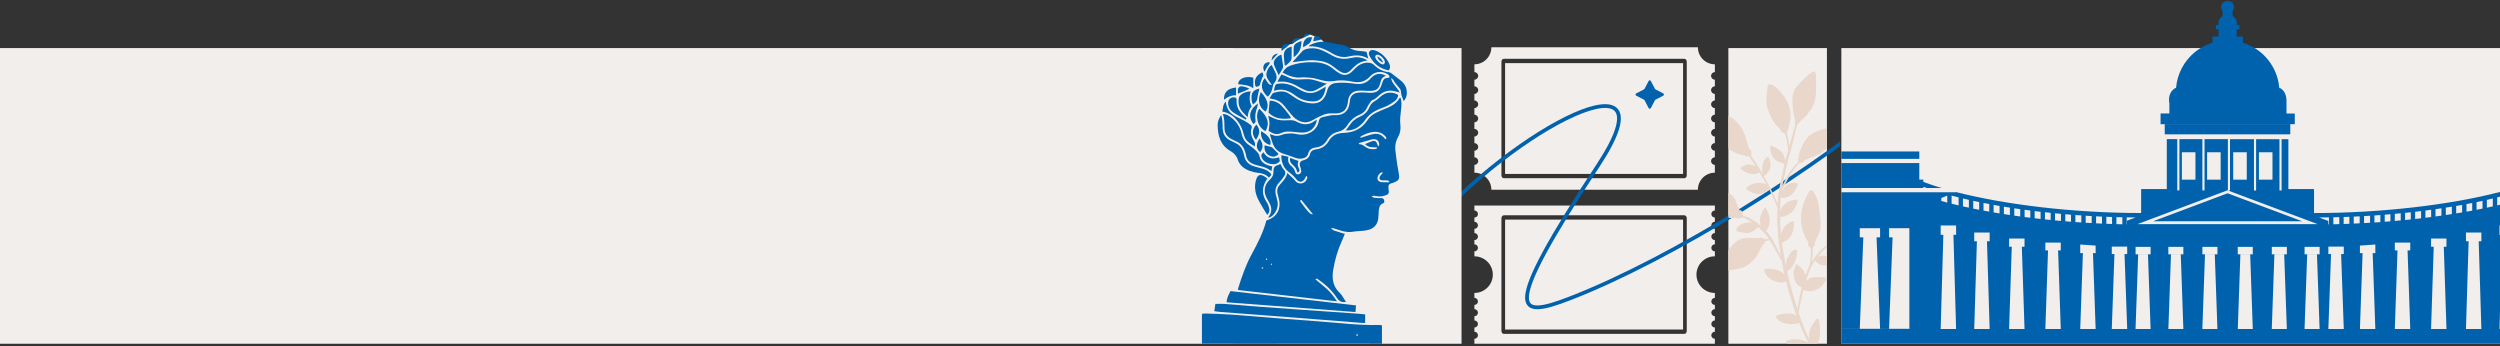<?xml version="1.0" encoding="UTF-8"?> <svg xmlns="http://www.w3.org/2000/svg" width="1040" height="144" viewBox="0 0 1040 144" fill="none"><rect x="0" y="0" width="1040" height="144" fill="#333333" stroke="none"/><rect y="20" width="513" height="123" fill="#F2EEEB"></rect><g clip-path="url(#clip0_3223_1415)"><rect x="719" y="20" width="41" height="123" fill="#F2EEEB"></rect><path fill-rule="evenodd" clip-rule="evenodd" d="M713.386 26.75V29.998H713.382C712.515 29.998 711.812 30.703 711.812 31.574C711.812 32.444 712.515 33.15 713.382 33.15V35.907C712.515 35.907 711.812 36.612 711.812 37.482C711.812 38.353 712.515 39.058 713.382 39.058V41.815C712.515 41.815 711.812 42.521 711.812 43.391C711.812 44.262 712.515 44.967 713.382 44.967V47.724C712.515 47.724 711.812 48.43 711.812 49.3C711.812 50.17 712.515 50.876 713.382 50.876V53.633C712.515 53.633 711.812 54.338 711.812 55.209C711.812 56.079 712.515 56.785 713.382 56.785V59.542C712.515 59.542 711.812 60.251 711.812 61.117C711.812 61.984 712.515 62.69 713.382 62.69V65.443C712.515 65.443 711.812 66.148 711.812 67.019C711.812 67.889 712.515 68.595 713.382 68.595V71.842C709.486 71.842 706.323 75.013 706.323 78.928H620.411C620.411 75.017 617.252 71.842 613.352 71.842V68.595C614.219 68.595 614.922 67.889 614.922 67.019C614.922 66.148 614.219 65.443 613.352 65.443V62.69C614.219 62.69 614.922 61.988 614.922 61.117C614.922 60.247 614.219 59.542 613.352 59.542V56.785C614.219 56.785 614.922 56.079 614.922 55.209C614.922 54.338 614.219 53.633 613.352 53.633V50.876C614.219 50.876 614.922 50.17 614.922 49.3C614.922 48.43 614.219 47.724 613.352 47.724V44.967C614.219 44.967 614.922 44.262 614.922 43.391C614.922 42.521 614.219 41.815 613.352 41.815V39.058C614.219 39.058 614.922 38.353 614.922 37.482C614.922 36.612 614.219 35.907 613.352 35.907V33.15C614.219 33.15 614.922 32.444 614.922 31.574C614.922 30.703 614.219 29.998 613.352 29.998V26.75C617.248 26.75 620.411 23.579 620.411 19.664H706.326C706.326 23.579 709.486 26.75 713.386 26.75ZM626.118 72.346V26.256H700.166V72.346H626.118ZM624.597 25.658C624.597 24.997 625.051 24.461 625.611 24.461H700.674C701.234 24.461 701.688 24.997 701.688 25.658V72.945C701.688 73.606 701.234 74.142 700.674 74.142H625.611C625.051 74.142 624.597 73.606 624.597 72.945V25.658Z" fill="#F2EEEB"></path><path fill-rule="evenodd" clip-rule="evenodd" d="M713.386 85.516V87.558C712.569 87.558 711.911 88.213 711.911 89.025C711.911 89.838 712.573 90.492 713.386 90.492V92.253C712.569 92.253 711.911 92.907 711.911 93.72C711.911 94.532 712.573 95.187 713.386 95.187V96.944C712.569 96.944 711.911 97.598 711.911 98.411C711.911 99.224 712.573 99.878 713.386 99.878V101.635C712.569 101.635 711.911 102.289 711.911 103.102C711.911 103.914 712.573 104.569 713.386 104.569V106.623C709.155 106.623 705.726 110.035 705.726 114.244C705.726 118.454 709.155 121.865 713.386 121.865V123.919C712.569 123.919 711.911 124.574 711.911 125.386C711.911 126.199 712.573 126.854 713.386 126.854V128.61C712.569 128.61 711.911 129.265 711.911 130.077C711.911 130.89 712.573 131.544 713.386 131.544V133.305C712.569 133.305 711.911 133.959 711.911 134.772C711.911 135.585 712.573 136.239 713.386 136.239V138C712.569 138 711.911 138.654 711.911 139.467C711.911 140.279 712.573 140.934 713.386 140.934V142.984H613.352V140.934C614.168 140.934 614.826 140.279 614.826 139.467C614.826 138.654 614.164 138 613.352 138V136.239C614.168 136.239 614.826 135.585 614.826 134.772C614.826 133.959 614.164 133.305 613.352 133.305V131.544C614.168 131.544 614.826 130.89 614.826 130.077C614.826 129.265 614.164 128.61 613.352 128.61V126.854C614.168 126.854 614.826 126.195 614.826 125.386C614.826 124.578 614.164 123.919 613.352 123.919V121.865C617.582 121.865 621.012 118.461 621.012 114.252C621.012 110.042 617.582 106.63 613.352 106.63V104.576C614.168 104.576 614.826 103.922 614.826 103.109C614.826 102.297 614.164 101.642 613.352 101.642V99.885C614.168 99.885 614.826 99.227 614.826 98.418C614.826 97.61 614.164 96.951 613.352 96.951V95.195C614.168 95.195 614.826 94.54 614.826 93.728C614.826 92.915 614.164 92.26 613.352 92.26V90.5C614.168 90.5 614.826 89.845 614.826 89.033C614.826 88.22 614.164 87.566 613.352 87.566V85.516H713.386ZM626.118 137.094V91.365H700.166V137.094H626.118ZM624.597 90.764C624.597 90.099 625.051 89.56 625.611 89.56H700.674C701.234 89.56 701.688 90.099 701.688 90.764V137.695C701.688 138.36 701.234 138.899 700.674 138.899H625.611C625.051 138.899 624.597 138.36 624.597 137.695V90.764Z" fill="#F2EEEB"></path><path d="M592.296 97.147C629.851 52.712 697.554 19.073 664.798 68.84C623.853 131.049 630.894 132.695 653.062 124.137C695.612 107.71 757.602 68.84 790.663 39.867" stroke="#0062AD" stroke-width="1.565"></path><path d="M685.828 33.694C686.023 33.32 686.559 33.32 686.754 33.694L688.447 36.948C688.496 37.043 688.574 37.12 688.669 37.17L691.922 38.863C692.297 39.057 692.297 39.593 691.922 39.788L688.669 41.481C688.574 41.531 688.496 41.608 688.447 41.703L686.754 44.957C686.559 45.331 686.023 45.331 685.828 44.957L684.136 41.703C684.086 41.608 684.009 41.531 683.914 41.481L680.66 39.788C680.285 39.593 680.285 39.057 680.66 38.863L683.914 37.17C684.009 37.12 684.086 37.043 684.136 36.948L685.828 33.694Z" fill="#0062AD"></path><g clip-path="url(#clip1_3223_1415)"><path d="M772.378 88.075C772.085 88.064 771.798 88.19 771.517 88.252C770.76 88.451 770.014 88.685 769.284 88.962C765.283 90.417 761.793 93.516 760.28 97.538C759.795 98.889 759.795 100.339 759.67 101.753C759.654 102.274 759.122 102.509 758.788 102.827C757.578 103.808 756.545 104.987 755.596 106.218C754.907 107.1 754.234 108.002 753.629 108.946C753.994 107.277 754.172 105.576 754.052 103.865C753.994 103.099 754.615 102.535 754.892 101.873C755.085 101.549 755.059 101.242 754.892 101.012C754.97 100.955 755.027 100.876 755.038 100.782C755.21 100.229 755.476 99.708 755.726 99.191C756.952 97.063 757.594 94.945 757.396 92.472C757.302 90.934 757.041 89.416 756.89 87.882C756.629 85.451 756.316 82.947 755.012 80.829C754.766 80.396 754.48 79.984 754.182 79.588C753.864 79.087 753.405 78.816 752.946 79.327C752.226 80.188 751.751 81.241 751.261 82.248C750.567 83.74 750.014 85.294 749.644 86.896C748.809 90.542 749.206 94.408 750.645 97.851C751.026 98.962 751.694 99.916 752.377 100.855C751.845 101.388 752.158 102.457 752.763 102.869C752.925 102.989 753.113 103.151 753.327 103.083C753.415 103.057 753.4 103.119 753.395 103.13C753.222 103.886 753.389 104.674 753.332 105.441C753.316 106.333 753.201 107.225 753.076 108.106C752.988 108.712 752.883 109.317 752.821 109.922C752.815 110.052 752.779 110.188 752.81 110.318C752.81 110.318 752.81 110.318 752.81 110.324C752.748 110.449 752.669 110.569 752.607 110.694C752.023 111.977 751.522 113.292 751.057 114.622C750.891 113.871 750.604 113.146 750.16 112.509C749.592 111.57 748.663 110.976 747.928 110.183C747.275 109.562 746.895 110.85 746.634 111.278C745.992 112.666 746.034 114.293 746.373 115.759C746.754 117.34 747.75 118.847 749.305 119.463C749.388 119.499 749.472 119.525 749.555 119.552C749.461 119.912 749.357 120.271 749.268 120.637C748.668 123.292 748.131 125.968 747.719 128.66C747.103 126.745 746.535 124.82 745.992 122.885C745.012 119.557 744.14 116.197 743.394 112.807C743.452 112.786 743.509 112.754 743.567 112.728C745.205 112.118 746.54 109.557 747.036 107.955C747.349 106.995 747.578 105.999 747.568 104.982C747.568 104.643 747.63 104.215 747.338 103.97C746.738 103.568 745.45 104.413 745.069 104.914C744.464 105.702 744.01 106.604 743.567 107.486C743.196 108.2 743.118 109.009 743.029 109.797C743.029 110.084 742.977 110.397 742.951 110.71C742.779 109.849 742.601 108.993 742.45 108.127C742.012 105.769 741.6 103.406 741.271 101.028C741.303 101.028 741.334 101.038 741.365 101.028C742.435 100.496 743.52 99.89 744.328 99.004C745.95 97.235 746.326 94.757 746.258 92.441C746.29 92.013 745.94 91.758 745.564 91.998C744.667 92.452 743.791 92.958 743.029 93.62C741.897 94.637 741.203 96.088 740.87 97.559C740.87 97.559 740.87 97.559 740.87 97.564C740.64 95.154 740.546 92.733 740.536 90.313C741.344 90.214 742.153 90.068 742.904 89.739C745.251 88.92 746.895 86.917 747.557 84.554C747.656 84.136 748.001 83.672 747.792 83.25C747.688 83.093 747.521 83.051 747.338 83.072C746.848 83.13 746.363 83.208 745.877 83.307C743.556 83.698 741.897 85.023 740.812 87.094C740.718 87.282 740.64 87.475 740.551 87.663C740.577 86.077 740.598 84.496 740.697 82.911C740.718 82.692 740.744 82.472 740.765 82.253C740.797 82.253 740.828 82.258 740.854 82.264C741.605 82.42 742.388 82.363 743.113 82.107C744.865 81.586 746.154 80.375 746.947 78.753C747.333 78.096 747.797 77.433 747.928 76.672C747.954 76.317 747.588 76.155 747.286 76.134C746.884 76.056 746.483 76.025 746.076 76.035C744.187 76.035 742.586 77.188 741.647 78.779C741.443 79.055 741.261 79.348 741.083 79.64C741.115 79.431 741.151 79.228 741.183 79.019C741.209 78.977 741.24 78.93 741.271 78.889C742.388 77.313 743.201 75.566 744.083 73.855C745.356 71.638 746.895 69.556 748.689 67.73C748.778 67.829 748.934 67.871 749.07 67.835C749.383 67.751 749.701 67.657 749.993 67.522C750.322 67.386 750.718 67.089 750.583 66.687C750.979 66.52 751.376 66.364 751.777 66.207C753.415 65.55 755.079 64.95 756.681 64.204C758.267 63.437 759.477 62.096 760.583 60.761C761.496 59.608 762.085 58.242 762.743 56.932C763.165 56.061 763.52 55.158 763.791 54.23C763.953 53.63 764.412 52.488 763.52 52.284C763.207 52.253 762.909 52.389 762.607 52.456C761.668 52.712 760.739 52.999 759.806 53.281C757.724 53.912 755.658 54.653 753.734 55.675C752.821 56.129 752.163 56.922 751.548 57.709C750.713 58.711 750.072 59.843 749.56 61.038C749.101 62.185 748.188 64.194 748.293 65.639C747.886 65.842 747.969 66.63 748.121 67.391C746.425 68.93 745.053 70.793 743.812 72.712C742.941 74.178 742.325 75.779 741.501 77.272C741.574 76.891 741.642 76.505 741.715 76.124C742.455 72.754 743.102 69.368 743.968 66.025C744.412 64.345 744.959 62.697 745.387 61.011C745.909 59.003 746.352 56.974 746.796 54.95C747.015 54.021 747.234 53.088 747.552 52.19C747.573 52.102 747.646 52.044 747.688 51.966C747.719 51.903 747.719 51.841 747.708 51.789C747.766 51.747 747.818 51.695 747.87 51.648C748.011 51.512 748.152 51.371 748.288 51.225C748.58 50.912 748.861 50.589 749.127 50.25C749.211 50.156 749.3 50.036 749.357 49.906C749.623 49.869 749.847 49.598 750.072 49.462C751.125 48.68 751.845 47.579 752.581 46.515C753.05 45.873 753.546 45.252 753.953 44.569C755.184 42.305 755.45 39.645 755.507 37.104C755.533 35.487 755.523 33.87 755.445 32.253C755.34 31.554 755.549 30.072 754.798 29.738C754.328 29.603 753.921 30.004 753.535 30.213C751.277 31.7 749.539 33.823 747.662 35.737C745.304 38.106 745.46 41.684 745.82 44.762C745.956 46.343 746.342 47.882 746.603 49.436C746.629 49.54 746.702 49.619 746.79 49.655C746.728 49.853 746.712 50.067 746.702 50.276C746.691 50.844 746.691 51.418 746.796 51.976C746.811 52.018 746.837 52.05 746.863 52.076C746.837 52.149 746.811 52.216 746.785 52.284C746.592 52.811 746.425 53.343 746.269 53.886C745.643 56.071 745.116 58.283 744.511 60.469C744.469 60.62 744.422 60.766 744.38 60.918C744.229 59.134 743.947 57.349 743.321 55.67C743.473 55.492 743.467 55.226 743.54 55.007C743.603 54.621 743.749 54.199 743.739 53.797C743.791 53.672 743.848 53.552 743.895 53.421C744.193 52.561 744.375 51.669 744.579 50.782C745.434 47 744.266 42.957 742.012 39.869C740.76 38.246 738.34 35.252 736.211 35.064C735.502 35.017 735.429 35.456 735.345 36.029C735.22 36.755 735.137 37.485 735.048 38.22C734.839 40.213 734.678 42.263 735.095 44.24C735.648 46.682 736.822 48.946 738.152 51.053C738.898 52.143 739.842 53.093 740.885 53.901C740.609 54.105 740.515 54.48 740.885 54.694C742.403 55.404 742.685 55.524 743.061 57.219C743.363 58.554 743.561 59.916 743.723 61.278C743.775 61.742 743.822 62.211 743.88 62.676C743.587 63.615 743.295 64.559 743.034 65.508C742.894 66.03 742.768 66.557 742.638 67.084C742.596 66.51 742.508 65.941 742.325 65.393C742.111 64.647 741.803 63.901 741.266 63.328C740.218 62.284 738.908 61.544 737.583 60.907C737.234 60.798 736.743 60.38 736.436 60.761C736.31 60.933 736.347 61.137 736.378 61.33C736.456 61.831 736.535 62.331 736.618 62.832C736.9 64.538 737.844 66.218 739.372 67.089C739.998 67.428 740.703 67.553 741.365 67.783C741.584 67.866 741.814 67.944 742.022 68.049C742.043 68.137 742.022 68.247 742.049 68.33C742.085 68.44 742.184 68.508 742.294 68.523C741.871 70.365 741.485 72.222 741.078 74.069C740.426 76.917 739.905 79.791 739.592 82.697C739.534 83.417 739.503 84.142 739.472 84.867C739.341 84.533 739.221 84.199 739.08 83.865C738.553 82.671 738.053 81.466 737.474 80.297C736.649 78.79 735.956 77.219 735.116 75.722C734.683 74.903 734.213 74.105 733.739 73.307C733.749 73.307 733.759 73.307 733.77 73.302C735.267 71.998 736.728 70.584 736.535 68.414C736.519 67.683 736.31 66.979 736.117 66.28C736.003 65.946 735.961 65.534 735.669 65.299C735.262 65.039 734.813 65.717 734.511 65.941C733.707 66.666 733.389 67.73 733.222 68.769C733.024 70.036 732.899 71.418 733.363 72.639C733.363 72.639 733.358 72.65 733.353 72.655C733.259 72.493 733.165 72.337 733.071 72.175C732.393 70.98 731.767 69.754 731.016 68.602C730.238 67.282 729.127 66.145 728.517 64.736C728.48 64.621 728.47 64.501 728.517 64.392C728.59 64.168 728.616 63.928 728.621 63.688C728.611 63.093 728.485 62.211 727.823 62.018C727.771 62.013 727.719 62.018 727.661 62.023C727.218 60.792 726.91 59.488 726.519 58.231C725.856 55.967 725.043 53.635 723.483 51.82C722.617 50.891 721.746 49.937 720.708 49.196C720.092 48.779 719.403 48.487 718.72 48.205C717.317 47.636 715.981 46.911 714.547 46.416C713.978 46.207 713.42 45.957 712.852 45.748C712.695 45.691 712.528 45.612 712.356 45.644C711.819 45.774 711.97 46.442 712.059 46.843C712.168 47.365 712.288 47.887 712.445 48.398C712.904 49.874 713.331 51.356 713.733 52.848C714.63 56.442 715.418 58.247 718.058 60.918C719.461 62.446 721.36 63.406 723.3 64.058C724.124 64.24 724.949 64.606 725.794 64.621C725.804 64.684 725.82 64.747 725.846 64.799C726.029 65.117 726.425 65.086 726.738 65.065C727.082 65.049 727.432 65.028 727.776 65.002C728.063 65.816 728.569 66.536 729.065 67.24C729.508 67.871 729.941 68.513 730.363 69.16C729.873 68.956 729.362 68.8 729.143 68.711C727.917 68.283 726.498 68.231 725.382 68.972C725.001 69.222 724.589 69.431 724.213 69.687C723.832 70.177 724.51 70.615 724.865 70.866C725.46 71.272 726.096 71.617 726.754 71.909C727.552 72.243 728.423 72.311 729.278 72.384C730.202 72.451 731.115 72.17 731.881 71.659C732.847 73.323 733.885 74.94 734.839 76.609C734.871 76.661 734.897 76.713 734.928 76.766C734.782 76.692 734.646 76.635 734.547 76.599C733.139 76.019 731.579 75.999 730.097 76.28C729.075 76.468 728.073 76.875 727.249 77.511C726.722 77.96 725.976 78.388 726.837 78.983C728.491 80.12 730.541 81.007 732.58 80.657C733.274 80.527 733.864 80.115 734.443 79.728C734.954 79.4 735.429 79.019 735.914 78.649C736.154 79.134 736.394 79.619 736.66 80.094C737.489 81.706 738.173 83.396 738.877 85.07C738.992 85.362 739.096 85.649 739.211 85.941C739.252 86.04 739.331 86.103 739.419 86.129C739.404 86.687 739.388 87.251 739.378 87.809C739.226 93.104 739.518 98.404 740.369 103.636C740.51 104.538 740.661 105.446 740.812 106.349C740.4 105.576 739.993 104.804 739.597 104.022C738.214 101.236 736.874 98.372 734.698 96.098C734.688 96.088 734.678 96.077 734.667 96.067C734.771 96.009 734.855 95.9 734.907 95.79C735.09 95.488 735.277 95.19 735.444 94.882C736.07 93.797 736.18 92.525 736.159 91.299C736.133 90.115 735.726 88.972 735.277 87.887C735.037 87.392 734.594 85.712 733.905 86.724C732.403 89.03 731.563 91.586 732.575 94.058C732.57 94.053 732.56 94.043 732.554 94.037C731.756 93.25 730.875 92.54 729.894 91.987C728.684 91.283 727.552 90.37 726.159 90.047C725.799 89.958 725.429 89.922 725.058 89.885C725.058 89.838 725.058 89.791 725.048 89.744C724.975 89.311 724.886 88.883 724.777 88.461C724.657 88.054 724.505 87.277 723.926 87.465C723.858 87.506 723.801 87.558 723.749 87.616C723.112 86.286 722.586 84.903 722.017 83.542C721.229 81.356 719.304 80.485 717.546 79.212C715.788 77.929 713.811 76.849 711.573 76.912C710.598 76.896 709.628 77 708.652 77.052C708.167 77.068 707.682 77.068 707.192 77.068C706.738 77.016 706.472 77.261 706.581 77.71C707.014 79.186 708.021 80.417 708.83 81.706C709.706 82.947 710.494 84.251 711.464 85.42C712.006 86.067 712.559 86.708 713.128 87.334C713.931 88.221 714.938 88.889 715.955 89.499C717.844 90.73 720.17 90.855 722.366 90.641C722.429 90.746 722.523 90.835 722.685 90.892C723.378 90.923 724.083 90.741 724.756 90.589C724.777 90.584 724.792 90.569 724.813 90.558C724.917 90.579 725.022 90.594 725.126 90.615C725.924 90.793 726.67 91.153 727.354 91.601C727.792 91.888 728.209 92.207 728.647 92.493C728.72 92.54 728.798 92.587 728.872 92.634C728.783 92.624 728.705 92.613 728.647 92.603C727.927 92.54 727.207 92.525 726.488 92.619C724.85 92.9 723.196 93.761 722.366 95.248C721.928 95.936 722.711 96.223 723.253 96.364C723.838 96.531 724.437 96.641 725.037 96.755C726.274 96.995 727.614 97.058 728.772 96.484C729.717 96.077 730.442 95.342 731.167 94.643C731.235 94.58 731.308 94.507 731.375 94.429C733.034 95.926 734.651 97.496 735.888 99.353C735.481 99.39 735.074 99.442 734.667 99.51C734.495 99.531 734.312 99.588 734.14 99.531C733.666 99.311 733.227 99.009 732.716 98.868C732.361 98.784 732.142 98.884 732.007 99.082C731.464 99.082 730.916 99.056 730.374 99.056C728.741 99.056 727.098 98.847 725.47 99.097C722.747 99.536 720.812 101.706 719.273 103.834C718.287 104.982 717.687 106.364 717.166 107.767C716.712 108.905 716.206 110.021 715.877 111.205C715.815 111.523 715.611 111.868 715.726 112.191C716.065 112.89 718.334 112.494 719.059 112.483C721.323 112.248 723.624 111.915 725.721 110.996C727.693 110.104 729.419 108.482 730.661 106.724C731.485 105.535 731.928 104.142 732.7 102.921C732.763 102.817 732.826 102.707 732.893 102.608C732.972 102.488 733.086 102.358 733.04 102.207C733.04 102.191 733.024 102.175 733.013 102.16C733.373 102.123 733.619 101.654 733.832 101.388C734.031 101.048 734.349 100.709 734.37 100.308C734.354 100.282 734.359 100.271 734.385 100.276C735.011 100.198 735.632 100.078 736.253 99.953C736.357 100.13 736.472 100.303 736.566 100.485C737.656 102.295 738.632 104.168 739.685 105.999C740.004 106.604 740.374 107.178 740.682 107.783C740.781 108.028 740.896 108.315 741.162 108.32C741.516 110.313 741.902 112.295 742.341 114.267C742.132 113.975 741.902 113.704 741.61 113.48C740.343 112.488 738.699 112.181 737.155 111.878C736.326 111.753 735.486 111.737 734.657 111.836C734.312 111.857 733.832 111.92 733.817 112.358C733.958 113.401 734.688 114.299 735.392 115.044C737.301 117.058 740.358 118.138 743.029 117.168C743.885 120.564 744.876 123.928 745.95 127.267C746.383 128.566 746.832 129.87 747.296 131.164C747.286 131.221 747.275 131.284 747.265 131.341C747.265 131.357 747.265 131.367 747.26 131.383C747.03 131.2 746.79 131.023 746.53 130.882C744.975 130.068 742.674 130.491 740.984 130.699C740.421 130.793 739.884 131.002 739.362 131.237C738.773 131.451 738.548 131.863 739.028 132.353C739.764 133.193 740.624 133.965 741.709 134.294C743.9 134.951 746.295 135.055 748.465 134.273C749.534 137.006 750.724 139.693 752.137 142.264C752.179 142.337 752.226 142.41 752.268 142.484C752.226 142.463 752.184 142.442 752.143 142.426C750.609 141.732 748.987 141.153 747.291 141.127C746.039 141.085 744.772 141.169 743.577 141.571C742.633 141.769 742.961 142.536 743.499 143C744.813 144.294 746.493 145.248 748.277 145.728C749.774 146.031 751.313 145.572 752.716 145.076C753.014 144.951 753.306 144.815 753.608 144.701C754.532 146.203 755.481 147.695 756.451 149.166C757.557 150.94 758.689 152.698 759.889 154.409C760.03 154.612 760.171 154.81 760.312 155.014C760.395 155.134 760.468 155.274 760.604 155.342C760.708 155.389 760.812 155.384 760.922 155.353C761.099 155.274 761.24 155.113 761.235 154.909C761.235 154.716 761.084 154.575 760.995 154.414C760.374 153.407 759.753 152.405 759.107 151.414C757.698 149.124 756.17 146.897 754.735 144.617C754.756 144.617 754.772 144.628 754.798 144.617C757.479 141.837 757.385 138.373 756.921 134.779C756.832 134.121 756.733 133.464 756.551 132.828C756.436 132.405 755.961 132.395 755.742 132.739C754.678 133.918 753.734 135.233 753.17 136.73C752.695 137.862 752.492 139.093 752.607 140.313C752.628 140.611 752.675 140.903 752.732 141.195C752.028 139.901 751.386 138.571 750.849 137.189C749.868 134.867 748.992 132.504 748.194 130.115C748.559 128.237 748.898 126.354 749.331 124.486C749.592 123.172 749.894 121.868 750.223 120.569C750.838 120.746 751.433 121.012 752.059 121.153C753.363 121.372 754.662 120.897 755.831 120.365C756.728 119.974 757.531 119.379 758.131 118.607C758.569 118.065 758.992 117.507 759.383 116.933C759.665 116.547 760.119 115.785 759.446 115.55C758.637 115.337 757.787 115.264 756.952 115.232C755.048 115.112 753.003 115.347 751.511 116.646C751.433 116.719 751.355 116.787 751.277 116.865C751.85 115.039 752.482 113.229 753.222 111.461C753.723 110.324 754.386 109.27 755.106 108.263C755.314 108.753 755.971 109.348 756.222 109.525C757.735 110.689 759.519 110.6 761.219 109.927C761.981 109.614 762.8 109.312 763.384 108.717C763.567 108.487 763.473 108.174 763.243 108.023C762.81 107.653 762.31 107.376 761.793 107.147C761.058 106.781 760.249 106.615 759.446 106.479C758.444 106.26 757.385 106.286 756.441 106.729C756.357 106.766 756.269 106.808 756.18 106.844C756.817 106.03 757.479 105.232 758.204 104.497C758.564 104.131 758.94 103.782 759.31 103.427C759.613 103.114 760.004 102.874 760.228 102.499C760.338 102.65 760.536 102.676 760.703 102.629C761.204 102.525 761.699 102.415 762.19 102.28C763.921 101.8 765.659 101.174 767.078 100.036C768.606 98.931 769.409 97.183 770.16 95.508C771.126 93.422 771.981 91.288 772.633 89.087C772.784 88.727 772.852 88.179 772.357 88.085L772.378 88.075Z" fill="#E8D7CA"></path></g></g><rect x="500" y="20" width="108" height="123" fill="#F2EEEB"></rect><g clip-path="url(#clip2_3223_1415)"><path d="M523.233 74.399V71.182L517.899 70.127L514.337 62.414L510.827 60.31L508.043 55.263V51.107L508.002 47.849L508.89 45.954L509.617 43.714L509.15 41.463L511.673 38.923L514.197 36.384L515.615 33.608L520.325 32.826L521.379 32.296L522.942 33.078L524.557 30.733L526.109 28.55L527.709 26.063L529.262 24.085L533.203 21.172L535.695 19.079L536.391 18.497L537.612 18.239L539.777 16.508L541.392 16.057L542.192 15.71L543.609 14.488L545.027 14.383L547.816 15.438L549.685 16.455L552.006 18.764L558.201 21.697L566.853 22.274L568.463 21.54L571.023 21.576L575.099 22.747L576.532 26.063L577.311 28.245L577.711 29.284L578.256 30.733L583.018 35.917L584.514 39.243L583.911 42.056L579.43 46.416L578.947 55.766L578.703 67.845L580.276 73.47L576.714 77.075V80.496C576.714 80.496 576.698 83.555 573.77 83.859C570.841 84.163 570.758 86.183 570.758 86.183C570.758 86.183 560.673 96.494 560.502 96.473C560.33 96.457 557.89 98.713 557.89 98.713L552.204 110.692L555.408 120.594L557.1 123.527L559.92 125.615L560.424 127.625L563.862 129.781L563.633 131.78L567.891 134.32L568.172 137.222L570.046 143.822L546.247 144.253L507.187 140.522C507.187 140.522 504.341 133.003 504.403 132.819C504.466 132.636 505.141 129.419 505.141 129.419L509.908 128.107L510.224 125.73L515.002 122.546V120.609L519.831 113.437L526.556 98.399L526.805 91.682L526.904 86.845L522.828 77.248L523.217 74.372L523.233 74.399Z" fill="#F2EEEB"></path><path d="M535.943 65.223C534.941 64.987 534.038 64.777 533.129 64.567C532.786 66.225 533.695 69.121 534.931 70.412C535.294 70.79 535.642 71.199 536.068 71.493C537.33 72.364 538.369 73.429 539.34 74.636C540.57 76.168 542.216 75.801 542.995 73.949C543.094 73.713 543.224 73.492 543.349 73.272C543.364 73.246 543.437 73.261 543.587 73.246C543.92 73.613 543.831 74.059 543.66 74.5C542.98 76.294 540.726 76.913 539.251 75.68C538.815 75.313 538.504 74.799 538.099 74.395C537.33 73.634 536.535 72.905 535.549 71.971C534.993 74.127 533.705 75.439 532.469 76.782C531.426 77.921 531.073 79.217 531.504 80.723C531.665 81.279 531.779 81.846 531.935 82.407C533.139 86.872 531.208 90.419 526.82 91.705C525.511 96.721 523.138 101.296 520.671 105.819C518.241 110.285 516.605 115.059 515.084 119.887C515.021 120.076 515.042 120.291 515.011 120.632C528.668 122.201 542.284 123.759 556.17 125.354C554.877 123.318 553.553 121.644 551.974 120.207C550.447 118.822 548.817 117.547 547.202 116.203C547.851 115.637 548.188 116.14 548.531 116.371C551.61 118.439 554.238 121.01 556.289 124.105C557.177 125.449 558.257 125.805 559.929 125.632C559.348 124.683 558.86 123.833 558.309 123.024C557.987 122.552 557.587 122.122 557.177 121.718C554.472 119.063 554.015 115.852 554.617 112.242C555.318 108.055 556.466 104.025 558.247 100.179C558.668 99.271 559.021 98.337 559.457 97.293C558.429 96.978 557.432 96.731 556.471 96.369C555.573 96.034 554.425 96.097 553.765 94.78C554.269 94.874 554.555 94.9 554.825 94.984C555.972 95.341 557.104 95.745 558.257 96.07C559.826 96.511 561.409 96.674 563.05 96.369C564.328 96.133 565.652 96.17 566.945 96.023C567.823 95.923 568.716 95.819 569.552 95.551C571.676 94.864 572.979 93.368 573.317 91.128C573.488 89.989 573.483 88.819 573.561 87.665C573.649 86.342 573.945 85.135 575.331 84.59C576.012 84.322 575.918 83.776 575.783 83.268C575.638 82.717 575.29 82.407 574.641 82.418C573.706 82.439 572.766 82.381 571.837 82.292C571.468 82.255 571.115 82.045 570.601 81.856C571.182 81.206 571.696 81.447 572.153 81.536C573.514 81.814 574.854 81.767 576.173 81.337C577.694 80.833 577.923 80.424 577.658 78.829C577.601 78.466 577.57 78.094 577.58 77.727C577.601 76.971 577.85 76.431 578.712 76.294C579.268 76.205 579.802 75.937 580.327 75.712C581.786 75.082 582.181 74.51 582.004 72.894C581.848 71.483 581.485 70.097 581.282 68.691C580.971 66.556 580.67 64.42 580.452 62.274C580.254 60.327 580.722 58.491 581.677 56.801C582.596 55.17 582.742 53.527 582.529 51.644C582.305 49.639 582.627 47.551 582.846 45.52C583.022 43.883 583.183 42.278 582.612 40.693C582.477 40.698 582.316 40.667 582.29 40.714C581.023 42.944 578.992 44.156 576.708 45.053C575.3 45.604 573.909 46.218 572.538 46.853C571.037 47.551 569.801 48.595 568.882 49.991C566.514 53.59 563.118 55.164 558.927 55.295C556.346 55.374 554.16 56.245 552.768 58.659C551.595 60.695 549.793 61.875 547.456 62.143C546.132 62.295 545.249 62.877 544.912 64.278C544.616 65.501 543.738 66.236 542.538 66.566C542.336 66.624 542.139 66.682 541.941 66.755C540.804 67.175 540.441 67.946 540.804 69.111C541.007 69.756 541.271 70.407 541.334 71.068C541.401 71.829 540.835 72.443 540.17 72.527C539.423 72.621 538.95 72.228 538.789 71.53C538.535 70.439 537.88 69.688 537.06 68.98C535.99 68.056 535.632 66.829 535.943 65.223ZM572.849 61.319C572.87 61.419 572.886 61.524 572.906 61.623C572.662 61.755 572.429 61.97 572.169 62.007C570.85 62.195 569.552 62.069 568.394 61.361C567.438 60.779 566.628 59.908 565.377 59.997C565.346 59.997 565.304 59.824 565.252 59.687C565.356 59.609 565.46 59.483 565.584 59.446C566.976 59.037 568.368 58.638 569.765 58.244C570.211 58.118 570.663 57.95 571.12 57.909C572.725 57.762 573.613 58.486 573.779 60.076C573.8 60.291 573.576 60.527 573.369 60.973C573.182 60.543 573.083 60.369 573.026 60.186C572.553 58.675 571.992 58.349 570.492 58.853C569.635 59.142 568.814 59.546 567.869 59.939C568.669 60.752 569.469 61.109 570.367 61.204C571.193 61.293 572.029 61.293 572.854 61.33L572.849 61.319ZM576.583 57.877C576.495 57.888 576.427 57.919 576.396 57.893C576.235 57.777 576.048 57.672 575.929 57.52C574.843 56.093 573.363 55.474 571.665 55.721C570.294 55.92 568.965 56.439 567.625 56.828C567.064 56.99 566.514 57.2 565.958 57.389C565.932 56.969 566.005 56.749 566.156 56.67C567.828 55.789 569.557 55.038 571.452 54.865C573.249 54.708 574.869 55.201 576.152 56.544C576.489 56.896 576.957 57.268 576.583 57.872V57.877ZM574.942 71.635C575.046 71.729 575.15 71.824 575.254 71.923C574.9 72.338 574.516 72.731 574.199 73.172C573.514 74.132 573.867 74.946 575.035 75.03C575.762 75.082 576.5 74.983 577.222 75.04C577.481 75.061 577.72 75.339 577.964 75.502C577.928 75.602 577.892 75.707 577.855 75.806C576.832 75.806 575.804 75.869 574.791 75.79C573.607 75.696 572.818 74.809 573.052 73.818C573.296 72.773 573.883 71.95 574.947 71.635H574.942ZM545.981 89.234C544.87 88.95 544.05 88.105 541.458 84.537C541.183 84.16 540.653 83.824 541.053 83.163C541.235 83.231 541.422 83.241 541.5 83.336C543.027 85.198 544.538 87.072 546.044 88.95C546.08 88.997 546.007 89.134 545.987 89.228L545.981 89.234ZM524.727 111.523C524.929 111.334 525.038 111.156 525.116 111.171C525.272 111.203 525.407 111.339 525.553 111.434C525.469 111.544 525.386 111.738 525.303 111.743C525.148 111.743 524.987 111.633 524.732 111.528L524.727 111.523ZM528.575 109.923C528.731 109.791 528.845 109.623 528.943 109.634C529.053 109.65 529.208 109.812 529.219 109.928C529.229 110.012 529.047 110.195 528.949 110.201C528.845 110.201 528.731 110.049 528.575 109.923ZM526.965 108.191C526.82 108.06 526.659 107.976 526.638 107.871C526.612 107.756 526.721 107.609 526.773 107.477C526.918 107.577 527.09 107.651 527.188 107.782C527.219 107.824 527.069 108.013 526.97 108.196L526.965 108.191Z" fill="#0062AD"></path><path d="M500.05 130.546C499.858 135.809 499.671 140.956 499.479 146.25C500.865 146.355 502.195 146.491 503.534 146.549C512.715 146.922 521.896 147.273 531.077 147.641C538.851 147.955 546.62 148.286 554.393 148.617C560.703 148.884 567.017 149.173 573.327 149.446C573.784 149.467 574.241 149.446 574.89 149.446V135.326C574.614 135.289 574.22 135.184 573.83 135.195C565.459 135.42 557.166 134.318 548.842 133.72C544.054 133.374 539.267 133.017 534.479 132.639C527.141 132.062 519.814 131.427 512.477 130.897C508.94 130.64 505.388 130.561 501.847 130.425C501.291 130.404 500.73 130.493 500.055 130.54L500.05 130.546ZM564.545 138.868C564.727 139.177 564.909 139.35 564.878 139.466C564.841 139.597 564.629 139.707 564.468 139.76C564.421 139.775 564.218 139.56 564.229 139.466C564.244 139.308 564.374 139.167 564.545 138.862V138.868Z" fill="#0062AD"></path><path d="M533.56 30.201C534.666 30.715 535.58 31.24 536.561 31.576C537.532 31.911 538.56 32.158 539.583 32.252C540.617 32.347 541.676 32.111 542.71 32.179C544.366 32.289 546.08 32.305 547.648 32.777C550.125 33.522 552.508 34.136 555.152 33.664C557.675 33.213 560.267 33.47 562.785 33.979C565.631 34.556 567.973 33.974 569.998 31.723C571.784 29.734 574.703 29.419 576.894 30.668C577.523 31.03 578.203 31.392 577.98 32.284C577.242 32.452 576.411 32.42 575.928 32.814C575.419 33.234 575.149 34.031 574.942 34.713C574.002 37.793 572.756 38.733 569.588 38.622C568.804 38.596 568.025 38.47 567.246 38.47C566.311 38.47 565.356 38.449 564.447 38.638C562.951 38.953 561.944 39.892 561.643 41.477C561.534 42.044 561.456 42.621 561.368 43.193C560.947 46.036 559.181 47.695 556.325 47.889C555.546 47.941 554.747 47.815 553.978 47.936C552.649 48.146 551.33 48.455 550.021 48.781C549.242 48.975 548.764 49.557 548.635 50.344C548.011 54.086 544.247 56.73 539.796 55.864C538.877 55.686 537.932 55.497 537.003 55.523C535.824 55.56 534.557 55.591 533.492 56.032C531.914 56.678 530.475 56.714 528.959 56.032C528.73 55.927 528.486 55.854 528.237 55.759C528.736 57.328 529.068 58.913 529.727 60.335C530.548 62.103 531.976 63.331 533.882 63.934C535.268 64.37 536.655 64.821 538.015 65.351C539.251 65.828 540.461 66.206 541.816 65.928C543 65.687 543.873 65.115 544.19 63.919C544.631 62.266 545.695 61.547 547.347 61.358C549.372 61.132 551.003 60.109 552.052 58.304C553.147 56.426 554.695 55.256 556.819 54.768C558.345 54.411 559.586 53.514 560.433 52.165C561.726 50.087 563.46 48.571 565.724 47.653C567.137 47.081 568.144 46.073 568.757 44.62C569.079 43.854 569.619 43.177 570.086 42.484C570.289 42.185 570.523 41.776 570.824 41.687C572.408 41.209 573.322 39.834 574.594 38.948C576.256 37.783 578.125 37.431 580.114 37.925C580.701 38.072 581.293 38.218 582.279 38.46C581.178 36.24 579.148 34.976 578.66 32.473C579.854 33.045 579.984 34.089 580.581 34.74C581.184 35.395 581.692 36.141 582.284 36.802C582.98 37.578 582.741 38.58 582.996 39.457C583.24 40.296 583.577 41.104 583.92 42.054C585.26 40.59 585.431 38.927 585.089 37.174C584.782 35.6 583.837 34.404 582.622 33.428C581.319 32.378 579.984 31.355 578.644 30.348C578.416 30.175 578.089 30.085 577.798 30.054C575.419 29.792 573.384 28.753 571.686 27.121C570.616 26.087 569.416 25.988 568.103 26.134C566.477 26.318 565.148 27.126 563.985 28.238C563.414 28.779 562.889 29.372 562.313 29.907C560.874 31.256 559.129 31.555 557.411 30.615C556.45 30.096 555.541 29.445 554.71 28.732C552.493 26.832 549.917 26.035 547.066 25.909C543.431 25.751 539.9 26.124 536.452 27.441C535.034 27.981 534.292 28.968 533.565 30.206L533.56 30.201Z" fill="#0062AD"></path><path d="M576.543 31.563C574.71 30.408 572.793 30.471 571.21 31.683C570.836 31.967 570.483 32.292 570.176 32.644C568.603 34.443 566.635 35.173 564.287 34.921C562.787 34.758 561.286 34.512 559.78 34.438C558.383 34.37 556.966 34.375 555.589 34.559C553.865 34.79 552.604 35.729 552.147 37.555C551.98 38.216 551.767 38.872 551.497 39.496C550.495 41.81 548.693 43.038 546.227 43.017C543.573 42.996 541.086 42.225 538.853 40.729C537.939 40.115 537.04 39.486 536.111 38.903C534.049 37.607 531.9 38.027 529.76 38.641C529.547 38.704 529.365 38.956 529.22 39.16C528.862 39.675 528.54 40.21 528.119 40.866C528.488 40.971 528.799 41.091 529.121 41.139C531.058 41.417 532.715 42.23 533.997 43.731C535.088 45.006 536.121 46.333 537.186 47.635C538.339 49.046 539.684 50.153 541.48 50.652C543.147 51.108 544.632 50.825 546.118 49.938C547.452 49.14 548.87 48.469 550.298 47.85C551.601 47.283 553.003 47.084 554.431 47.167C554.951 47.199 555.475 47.204 555.994 47.167C558.757 46.973 560.144 45.709 560.637 42.949C560.699 42.587 560.725 42.219 560.777 41.852C561.12 39.449 562.595 37.928 565.004 37.733C566.396 37.618 567.813 37.801 569.221 37.807C569.994 37.807 570.789 37.822 571.537 37.66C572.741 37.403 573.578 36.642 573.931 35.409C574.019 35.105 574.138 34.811 574.201 34.501C574.486 33.147 575.006 31.983 576.548 31.563H576.543Z" fill="#0062AD"></path><path d="M505.6 126.43C505.429 127.605 505.299 128.471 505.154 129.441C506.057 129.562 506.821 129.704 507.584 129.761C513.717 130.239 519.855 130.69 525.993 131.162C534.364 131.808 542.734 132.453 551.105 133.104C556.303 133.508 561.501 133.922 566.7 134.332C567.058 134.358 567.421 134.332 567.904 134.332V130.779C567.058 130.695 566.295 130.606 565.531 130.549C556.532 129.914 547.538 129.284 538.539 128.649C533.491 128.292 528.444 127.946 523.401 127.563C518.723 127.206 514.049 126.786 509.37 126.435C508.186 126.346 506.987 126.419 505.6 126.419V126.43Z" fill="#0062AD"></path><path d="M563.875 129.799C563.953 128.828 564.021 128.009 564.099 127.049C546.677 125.061 529.353 123.088 511.884 121.094C511.137 122.526 510.394 123.927 510.238 125.753C528.122 127.102 545.887 128.44 563.875 129.793V129.799Z" fill="#0062AD"></path><path d="M537.658 25.877C540.202 25.578 542.513 25.206 544.845 25.069C546.34 24.98 547.867 25.169 549.357 25.374C551.414 25.652 553.237 26.533 554.867 27.85C555.76 28.574 556.685 29.283 557.676 29.849C559.25 30.741 560.486 30.521 561.815 29.283C562.277 28.852 562.698 28.385 563.15 27.945C564.645 26.476 566.354 25.416 568.722 25.253C568.379 24.959 568.213 24.728 567.984 24.628C566.375 23.91 564.713 23.574 562.958 23.962C562.501 24.062 562.033 24.114 561.571 24.209C559.027 24.739 556.602 24.466 554.306 23.165C552.987 22.419 551.653 21.69 550.277 21.071C548.075 20.079 545.759 19.791 543.401 20.415C542.83 20.567 542.207 20.845 541.812 21.265C540.405 22.734 539.086 24.288 537.663 25.888L537.658 25.877Z" fill="#0062AD"></path><path d="M528.901 71.179C529.057 70.345 529.161 69.789 529.265 69.233C528.553 69.044 527.883 68.918 527.255 68.682C525.547 68.031 524.305 66.924 523.947 65.009C523.719 63.797 522.805 63.036 522 62.249C521.294 61.556 520.494 60.937 519.663 60.397C517.939 59.268 516.952 57.7 516.521 55.685C515.862 52.599 514.143 50.217 511.583 48.449C510.773 47.893 509.906 47.415 508.654 47.447C509.495 49.446 509.314 51.445 509.392 53.423C509.464 55.323 510.316 56.739 511.967 57.647C512.699 58.051 513.442 58.445 514.211 58.765C516.194 59.594 517.378 61.1 517.97 63.136C518.105 63.592 518.266 64.043 518.334 64.51C518.645 66.578 519.917 67.769 521.787 68.398C522.576 68.666 523.381 68.891 524.196 69.07C525.832 69.437 527.369 70.02 528.896 71.179H528.901Z" fill="#0062AD"></path><path d="M527.8 73.856C529.078 72.806 529.104 72.56 528.091 71.657C527.084 70.755 525.863 70.325 524.586 69.994C523.475 69.706 522.358 69.427 521.278 69.05C519.315 68.357 518.033 67.009 517.596 64.899C517.456 64.233 517.29 63.561 517.067 62.916C516.553 61.4 515.597 60.266 514.122 59.6C513.312 59.232 512.507 58.849 511.728 58.43C509.708 57.343 508.654 55.664 508.633 53.324C508.623 52.165 508.556 51.005 508.457 49.856C508.405 49.294 508.213 48.744 508.01 47.852C507.05 49.252 506.541 50.543 506.546 51.871C506.561 56.331 507.621 60.35 511.811 62.785C513.214 63.598 514.346 64.695 514.854 66.263C515.696 68.882 517.627 70.278 520.032 71.133C521.008 71.479 522.041 71.731 523.07 71.857C524.861 72.072 526.57 72.403 527.8 73.856Z" fill="#0062AD"></path><path d="M547.814 49.785C547.383 50.042 547.103 50.174 546.854 50.357C544.413 52.189 541.869 51.984 539.366 50.599C538.483 50.111 537.657 49.985 536.697 50.011C535.087 50.058 533.435 50.2 531.883 49.885C530.398 49.586 529.011 48.757 527.578 48.164C527.744 49.025 528.066 50.048 528.102 51.081C528.139 52.115 527.895 53.159 527.744 54.434C529.276 55.416 530.901 56.334 532.952 55.347C534.837 54.44 536.816 54.718 538.789 54.917C539.978 55.038 541.178 55.195 542.367 55.132C545.218 54.985 547.425 52.834 547.814 49.785Z" fill="#0062AD"></path><path d="M532.634 68.188C532.266 68.366 531.907 68.628 531.518 68.718C530.121 69.032 529.706 70.029 529.763 71.294C529.83 72.721 529.321 73.765 528.257 74.741C525.863 76.929 525.494 79.773 527.052 82.617C527.379 83.215 527.753 83.792 528.07 84.396C529.072 86.316 529.212 88.205 527.836 90.031C527.753 90.141 527.722 90.283 527.597 90.577C528.579 90.372 529.233 89.889 529.773 89.265C531.232 87.586 531.876 85.655 531.357 83.425C531.175 82.659 530.941 81.903 530.765 81.132C530.334 79.212 530.63 77.501 532.053 76.021C532.847 75.198 533.548 74.269 534.182 73.314C534.8 72.38 534.971 71.456 534.005 70.491C533.403 69.888 533.091 68.99 532.629 68.193L532.634 68.188Z" fill="#0062AD"></path><path d="M581.668 39.509C579.331 38.035 576.382 38.271 574.408 40.107C573.489 40.962 572.549 41.734 571.443 42.374C570.659 42.83 570.005 43.791 569.641 44.672C568.79 46.734 567.268 47.936 565.321 48.754C563.784 49.395 562.584 50.444 561.644 51.829C561.089 52.648 560.46 53.414 559.858 54.206C561.353 54.442 563.602 53.886 565.165 52.684C566.146 51.929 567.118 51.058 567.808 50.035C569.382 47.71 571.526 46.252 574.05 45.244C575.115 44.819 576.215 44.468 577.233 43.943C578.293 43.397 579.31 42.746 580.256 42.017C581.05 41.403 581.559 40.538 581.668 39.504V39.509Z" fill="#0062AD"></path><path d="M569.217 24.355C568.916 23.232 568.713 22.476 568.459 21.553C567.664 21.443 566.802 21.243 565.935 21.222C564.216 21.186 562.643 20.755 561.215 19.79C560.202 19.102 559.132 18.714 557.886 18.572C556.084 18.368 554.308 17.906 552.517 17.576C549.915 17.098 547.438 17.476 545.08 18.683C544.94 18.751 544.805 18.835 544.686 18.934C544.618 18.992 544.592 19.097 544.551 19.181C544.577 19.218 544.603 19.286 544.623 19.286C548.045 19.081 551.052 20.304 553.908 22.046C556.115 23.395 558.457 24.113 561.064 23.489C563.764 22.843 566.428 22.77 569.201 24.355H569.217Z" fill="#0062AD"></path><path d="M529.986 37.792C533.559 36.548 536.311 37.771 538.923 39.78C541.052 41.417 543.545 42.162 546.224 42.183C548.379 42.199 549.906 41.171 550.747 39.182C551.147 38.238 551.401 37.225 551.5 36.055C550.711 36.506 549.921 36.957 549.142 37.414C547.964 38.106 546.754 38.657 545.336 38.689C543.934 38.72 542.657 38.343 541.441 37.713C540.517 37.23 539.614 36.7 538.7 36.202C536.726 35.136 534.644 34.586 532.39 34.769C530.682 34.906 530.552 34.99 530.162 36.721C530.105 36.968 530.079 37.225 529.986 37.792Z" fill="#0062AD"></path><path d="M533.075 30.982C532.499 32.016 532.031 32.865 531.403 33.994C532.685 33.994 533.672 33.889 534.628 34.015C536.398 34.251 538.039 34.907 539.602 35.793C540.688 36.413 541.799 36.995 542.941 37.499C544.51 38.191 546.109 38.123 547.62 37.331C548.996 36.612 550.32 35.778 552.003 34.796C548.892 34.235 546.374 32.755 543.455 32.934C542.469 32.997 541.477 32.991 540.49 33.049C538.792 33.149 537.188 32.902 535.666 32.057C534.903 31.632 534.051 31.375 533.075 30.977V30.982Z" fill="#0062AD"></path><path d="M527.229 74.248C526.818 73.96 526.486 73.718 526.143 73.493C524.3 72.265 523.173 72.648 522.545 74.752C521.792 77.276 522.036 79.784 523.043 82.156C523.734 83.787 524.71 85.293 525.588 86.841C526.076 87.697 526.626 88.515 527.182 89.402C527.966 88.636 528.262 87.655 527.976 86.584C527.753 85.734 527.457 84.847 526.974 84.129C524.824 80.923 524.783 77.759 527.229 74.248Z" fill="#0062AD"></path><path d="M509.898 42.25C508.688 43.494 508.823 44.984 508.465 46.421C511.612 46.915 513.834 48.751 515.481 51.301C516.208 52.429 516.8 53.715 517.148 55.011C517.963 58.07 518.316 58.631 521.915 60.903C522.257 60.043 522.096 59.34 521.619 58.563C520.627 56.963 519.998 55.242 520.663 53.321C520.876 52.713 520.658 52.256 520.222 51.936C519.432 51.348 518.617 50.771 517.755 50.294C516.524 49.612 515.2 49.092 513.985 48.389C511.321 46.857 510.392 45.425 509.903 42.261L509.898 42.25Z" fill="#0062AD"></path><path d="M527.712 46.867C530.23 49.38 533.491 49.758 537.069 49.154C536.337 47.575 533.258 43.85 531.991 43.031C530.796 42.26 529.493 41.83 528.19 41.898C528.029 43.556 527.878 45.088 527.707 46.872L527.712 46.867Z" fill="#0062AD"></path><path d="M529.119 35.345C527.878 35.246 527.842 35.214 526.144 32.475C524.196 34.957 524.638 37.864 527.369 40.209C528.626 39.139 529.161 37.67 529.436 36.117C529.55 35.461 529.732 34.926 530.147 34.432C531.305 33.058 531.316 31.588 530.495 30.041C529.981 29.075 529.524 28.078 529 27.008C527.992 27.643 527.504 28.608 527.094 29.61C526.673 30.639 526.725 31.714 527.255 32.664C527.774 33.588 528.46 34.417 529.119 35.345Z" fill="#0062AD"></path><path d="M519.014 48.78C519.211 47.017 519.565 45.527 520.707 44.294C519.653 42.284 519.658 40.238 520.312 38.023C518.459 38.086 516.942 38.606 515.758 39.897C515.504 40.175 515.384 40.626 515.322 41.02C514.984 43.118 515.535 44.981 516.916 46.576C517.581 47.342 518.313 48.045 519.014 48.78Z" fill="#0062AD"></path><path d="M577.719 29.288C578.498 28.222 578.316 27.346 577.932 26.522C576.779 24.056 574.993 22.22 572.485 21.144C572.438 21.123 572.391 21.097 572.339 21.081C571.482 20.829 570.553 20.52 569.841 21.259C569.078 22.057 569.566 22.965 569.997 23.731C571.711 26.785 574.292 28.605 577.714 29.282L577.719 29.288ZM575.206 26.795C574.177 26.759 572.163 24.78 572.095 23.741C572.054 23.112 572.391 22.76 573.03 22.76C574.183 22.76 576.047 24.576 576.109 25.762C576.14 26.381 575.761 26.816 575.206 26.8V26.795Z" fill="#0062AD"></path><path d="M523.863 45.25C522.046 47.711 522.929 52.864 526.455 54.548C528.283 51.452 527.504 48.661 523.863 45.25Z" fill="#0062AD"></path><path d="M518.575 49.266C517.921 48.668 517.209 48.122 516.628 47.467C515.2 45.845 514.26 44.019 514.426 41.747C514.494 40.787 514.192 40.519 513.284 40.493C511.913 40.456 510.885 41.432 510.89 42.828C510.895 44.554 511.752 45.898 513.102 46.8C514.738 47.892 516.508 48.773 518.217 49.749C518.336 49.592 518.456 49.429 518.575 49.272V49.266Z" fill="#0062AD"></path><path d="M531.904 31.295C532.496 30.34 532.89 29.668 533.321 29.018C533.752 28.367 533.836 27.674 533.706 26.914C533.472 25.523 533.275 24.133 533.062 22.742C531.753 23.057 530.258 24.4 529.962 25.696C529.863 26.121 529.879 26.651 530.034 27.05C530.569 28.393 531.192 29.7 531.904 31.295Z" fill="#0062AD"></path><path d="M521.385 36.742V32.298C518.316 31.537 515.122 32.519 515.081 35.037C517.272 35.231 519.5 35.368 521.385 36.742Z" fill="#0062AD"></path><path d="M534.831 27.285C535.48 26.708 536.181 26.172 536.767 25.527C537.058 25.207 537.266 24.698 537.287 24.262C537.349 22.652 537.313 21.041 537.313 19.398C535.012 19.965 534.046 21.078 534.083 23.224C534.109 24.52 534.316 25.816 534.446 27.112C534.576 27.169 534.706 27.222 534.836 27.279L534.831 27.285Z" fill="#0062AD"></path><path d="M532.425 66.983C532.337 66.552 532.228 66.054 532.104 65.445C529.377 66.395 527.124 65.954 525.612 63.336C524.579 64.296 524.501 64.716 525.026 65.844C526.095 68.153 530.701 69.438 532.431 66.977L532.425 66.983Z" fill="#0062AD"></path><path d="M524.519 38.289C523.002 41.668 523.693 44.596 526.429 46.427C528.117 44.407 527.473 41.38 524.519 38.289Z" fill="#0062AD"></path><path d="M531.899 64.045C531.006 63.137 530.207 62.313 529.396 61.505C529.256 61.363 529.074 61.232 528.893 61.18C527.958 60.923 527.018 60.697 526.083 60.461C525.813 62.339 526.546 63.982 528.036 64.711C529.573 65.467 530.778 65.283 531.899 64.039V64.045Z" fill="#0062AD"></path><path d="M523.321 43.047C520.045 45.219 518.918 48.514 521.447 51.589C522.101 51.237 522.423 50.77 522.293 49.947C522.013 48.189 522.288 46.494 522.947 44.847C523.129 44.39 523.155 43.871 523.321 43.047Z" fill="#0062AD"></path><path d="M509.154 41.465C510.722 40.289 512.295 39.591 514.201 39.633V36.391C510.083 36.879 509.133 38.92 509.154 41.465Z" fill="#0062AD"></path><path d="M541.389 17.037C540.642 17.362 539.998 17.572 539.421 17.907C538.668 18.348 538.165 19.009 538.159 19.949C538.159 21.187 538.159 22.425 538.159 23.79C540.564 22.131 541.441 19.928 541.389 17.031V17.037Z" fill="#0062AD"></path><path d="M524.612 54.594C524.248 57.369 525.775 59.662 528.418 60.313C529.093 58.319 527.639 56.136 524.612 54.594Z" fill="#0062AD"></path><path d="M523.905 36.859C521.257 37.463 520.447 38.591 520.659 41.367C520.685 41.676 520.722 41.991 520.805 42.295C520.893 42.636 521.033 42.967 521.205 43.45C522.274 42.768 522.96 42.065 523.09 40.774C523.214 39.488 523.614 38.224 523.91 36.865L523.905 36.859Z" fill="#0062AD"></path><path d="M525.123 30.055C523.311 30.957 522.221 32.075 522.034 33.88C521.987 34.336 522.075 34.814 522.127 35.281C522.174 35.737 522.402 36.194 522.88 36.089C523.332 35.994 524.017 35.7 524.095 35.37C524.417 34.032 524.853 32.773 525.528 31.561C525.695 31.267 525.3 30.653 525.123 30.06V30.055Z" fill="#0062AD"></path><path d="M522.667 51.828C520.771 53.696 520.709 56.136 522.5 58.161C524.224 55.543 524.271 53.838 522.667 51.828Z" fill="#0062AD"></path><path d="M539.805 71.829C540.963 71.252 540.558 70.501 540.272 69.882C539.831 68.927 539.644 68.004 540.194 66.981C539.026 66.561 537.915 66.157 536.72 65.727C536.44 66.639 536.731 67.395 537.26 68.04C537.754 68.639 538.434 69.095 538.875 69.725C539.275 70.302 539.462 71.026 539.805 71.829Z" fill="#0062AD"></path><path d="M524.206 63.308C525.628 61.582 525.556 59.85 523.977 57.578C522.393 60.029 522.466 61.865 524.206 63.308Z" fill="#0062AD"></path><path d="M542.092 19.69C543.063 19.05 544.133 18.552 544.917 17.765C545.441 17.235 545.561 16.296 545.867 15.524C543.562 15.026 541.817 16.946 542.097 19.696L542.092 19.69Z" fill="#0062AD"></path><path d="M514.959 38.979C516.719 38.245 518.267 37.599 519.772 36.97C518.962 36.356 516.771 35.705 515.867 35.978C515.545 36.078 515.301 36.513 515.078 36.833C514.969 36.991 514.969 37.237 514.964 37.442C514.948 37.961 514.964 38.476 514.964 38.974L514.959 38.979Z" fill="#0062AD"></path><path d="M528.115 25.853C525.877 25.8 524.859 27.7 526.012 29.851C526.402 29.148 526.807 28.502 527.118 27.82C527.42 27.159 528.37 26.808 528.115 25.853Z" fill="#0062AD"></path><path d="M546.303 17.178C547.518 16.921 548.557 16.701 549.684 16.464C549.175 15.425 548.437 14.943 547.435 14.953C546.796 14.959 546.651 15.289 546.303 17.178Z" fill="#0062AD"></path><path d="M533.208 21.171C534.387 20.179 535.405 19.324 536.392 18.49C535.613 18.096 534.455 18.243 533.717 18.904C533.032 19.523 532.944 20.274 533.203 21.166L533.208 21.171Z" fill="#0062AD"></path><path d="M537.61 18.242C538.228 17.807 538.737 17.397 539.298 17.072C539.853 16.747 540.456 16.505 541.001 16.086C540.025 15.65 539.116 15.839 538.29 16.364C537.688 16.747 537.382 17.334 537.61 18.247V18.242Z" fill="#0062AD"></path><path d="M545.031 14.385C543.453 13.682 542.528 14.091 542.191 15.712C543.151 15.261 544.112 14.815 545.031 14.385Z" fill="#0062AD"></path><path d="M528.989 25.141C529.866 24.191 530.749 23.236 531.632 22.281C529.903 22.507 529.108 23.367 528.989 25.141Z" fill="#0062AD"></path><path d="M575.32 26.069C574.936 24.573 574.1 24.033 573.009 23.461C573.186 24.872 574.136 25.339 575.32 26.069Z" fill="#0062AD"></path></g><rect x="766" y="20" width="274" height="123" fill="#F2EEEB"></rect><g clip-path="url(#clip3_3223_1415)"><path d="M1122.47 66.086H1062.68V63.017H1122.47V66.086ZM1055.14 63.017H1062.67V66.086H1055.14V63.017ZM798.43 66.086H731.103V63.017H798.43V66.086ZM905.747 57.889V79.217H906.636V57.889H916.193V79.217H917.082V57.889H926.801V79.217L926.653 79.158L889.182 93.239H964.169L926.816 79.232H927.676V57.904H937.647V79.232H938.536V57.904H948.256V79.232H949.145V57.904H951.96V55.888H901.346H900.531V51.694H926.475H952.76V55.888H951.96V78.654H962.628V80.551H962.643V88.629C990.498 88.629 1018.95 85.279 1039.91 79.884V80.003H1135.73L1127.12 84.449V92.912V94.973H1118.68V98.752H1120.14L1118.68 136.74V136.754H1114.94V136.784H1118.68H1127.12H1127.23V143.483H726.406V136.784V136.725V136.799H734.852V136.769V136.725L733.385 98.752H734.852V94.973H726.406V84.449L717.798 79.988H813.617V79.87C834.538 85.25 862.912 88.599 890.708 88.614V80.537H890.723V78.639H901.391V57.889H905.747ZM947.9 34.62C948.093 35.924 948.197 37.258 948.226 38.636C948.226 38.547 948.226 38.458 948.226 38.369C948.226 37.08 948.108 35.85 947.9 34.634V34.62ZM926.698 16.523V16.611C926.698 16.611 926.713 16.611 926.727 16.611C926.727 16.611 926.742 16.611 926.757 16.611V16.508C926.861 16.508 926.964 16.508 927.068 16.508H927.157C935.454 16.819 942.137 26.497 942.137 38.34C942.137 39.259 942.092 40.207 942.003 41.171L941.411 41.111C941.5 40.163 941.544 39.229 941.544 38.34C941.544 28.854 937.203 20.806 931.217 18.079C935.588 21.325 938.684 29.18 938.684 38.34C938.684 38.74 938.684 39.155 938.67 39.57C939.247 40 939.633 40.681 939.633 41.452C939.633 42.742 938.595 43.764 937.321 43.764C936.047 43.764 935.01 42.727 935.01 41.452C935.01 40.178 936.047 39.14 937.321 39.14C937.588 39.14 937.84 39.185 938.092 39.273C938.092 38.962 938.092 38.666 938.092 38.355C938.092 27.802 933.958 19.012 928.579 17.382C931.246 20.006 933.143 28.276 933.143 38.355C933.143 39.273 933.128 40.192 933.084 41.185L932.491 41.156C932.535 40.178 932.55 39.259 932.55 38.355C932.55 28.691 930.491 18.39 927.35 17.219C929.202 19.843 930.18 29.343 930.18 38.355C930.18 39.318 930.18 40.252 930.15 41.171H929.557C929.572 40.237 929.587 39.303 929.587 38.355C929.587 26.972 928.15 18.731 926.727 17.323C925.29 18.731 923.868 26.972 923.868 38.355C923.868 39.303 923.868 40.237 923.897 41.156H923.305C923.29 40.237 923.275 39.318 923.275 38.355C923.275 29.343 924.268 19.843 926.105 17.219C922.964 18.39 920.904 28.691 920.904 38.355C920.904 39.259 920.919 40.207 920.964 41.156L920.371 41.185C920.341 40.222 920.312 39.273 920.312 38.355C920.312 28.276 922.208 20.006 924.875 17.382C919.482 19.012 915.363 27.787 915.363 38.355C915.363 38.681 915.363 39.007 915.363 39.348C915.644 39.214 915.97 39.14 916.296 39.14C917.571 39.14 918.608 40.178 918.608 41.452C918.608 42.727 917.571 43.764 916.296 43.764C915.022 43.764 913.985 42.727 913.985 41.452C913.985 40.756 914.296 40.133 914.785 39.703C914.77 39.244 914.755 38.784 914.755 38.34C914.755 29.18 917.852 21.31 922.238 18.079C916.252 20.791 911.911 28.854 911.911 38.34C911.911 39.229 911.955 40.163 912.044 41.111L911.451 41.171C911.362 40.207 911.318 39.244 911.318 38.34C911.318 26.497 918 16.804 926.298 16.508C926.298 16.508 926.357 16.508 926.387 16.508C926.49 16.508 926.594 16.508 926.698 16.508V16.523ZM928.965 41.467C928.965 42.757 927.928 43.779 926.653 43.779C925.379 43.779 924.342 42.742 924.342 41.467C924.342 40.192 925.379 39.155 926.653 39.155C927.928 39.155 928.965 40.192 928.965 41.467ZM948.7 41.467C948.7 42.757 947.856 43.779 946.819 43.779C945.782 43.779 944.937 42.742 944.937 41.467C944.937 40.192 945.782 39.155 946.819 39.155C947.856 39.155 948.7 40.192 948.7 41.467ZM908.607 41.467C908.607 42.757 907.747 43.779 906.666 43.779C905.584 43.779 904.739 42.742 904.739 41.467C904.739 40.192 905.599 39.155 906.666 39.155C907.732 39.155 908.607 40.192 908.607 41.467ZM954.597 51.679H898.798V47.203H902.458V42.92C902.354 42.46 902.295 41.971 902.295 41.467C902.295 39.17 903.524 37.213 905.243 36.502C905.495 33.493 906.384 30.662 907.747 28.128C910.414 23.192 914.963 19.413 920.415 17.753H920.371V15.203H922.949V12.21H921.823V10.416H922.845C922.831 10.253 922.816 10.09 922.816 9.927C922.816 8.549 923.527 7.333 924.609 6.651V4.621C924.238 4.176 924.001 3.598 924.001 2.976C924.001 1.686 924.964 0.619 926.209 0.441H926.389L927.078 0.438L927.394 0.471C928.52 0.738 929.35 1.745 929.35 2.961C929.35 3.583 929.128 4.161 928.757 4.606V6.622C929.365 7.007 929.854 7.541 930.18 8.193C930.446 8.712 930.594 9.304 930.594 9.927C930.594 10.105 930.58 10.253 930.565 10.416H931.587V12.21H930.461V15.203H933.039V17.753H932.995C940.67 20.095 946.522 26.601 947.93 34.649C948.034 35.242 948.108 35.85 948.167 36.472C949.797 37.124 950.982 38.933 951.116 41.096H951.175V47.218H954.627V51.694L954.597 51.679ZM1062.67 67.849H1122.46V74.727H1124.13V78.21H1053.45V77.706C1052.99 77.883 1052.54 78.046 1052.06 78.21H1045.91C1048.59 77.409 1051.11 76.579 1053.45 75.705V74.727H1055.13V67.849H1062.66H1062.67ZM1062.67 73.704V74.712V73.689V73.704ZM939.707 74.741H945.352V63.329H939.707V74.741ZM918.148 74.741H923.794V63.329H918.148V74.741ZM907.658 74.741H913.303V63.329H907.658V74.741ZM929.009 74.741H934.654V63.329H929.009V74.741ZM807.646 78.195H801.497C801.023 78.032 800.564 77.869 800.104 77.691V78.195H729.429V74.712H731.103V67.835H798.43V74.712H800.104V75.69C802.445 76.564 804.964 77.394 807.646 78.195ZM1046 83.619V82.389L1043.53 81.352V84.286C1044.36 84.064 1045.19 83.842 1046 83.619ZM810.061 84.286V81.352L807.587 82.389V83.619C808.402 83.842 809.216 84.064 810.061 84.286ZM1041.72 81.367C1040.77 81.618 1039.81 81.871 1038.82 82.122V85.442C1039.79 85.22 1040.76 84.983 1041.72 84.746V81.367ZM811.869 81.367V84.746C812.817 84.983 813.78 85.22 814.773 85.442V82.122C813.795 81.871 812.832 81.633 811.869 81.367ZM1037.01 82.567C1036.19 82.76 1035.38 82.952 1034.53 83.145V86.391C1035.36 86.213 1036.19 86.035 1037.01 85.857V82.567ZM816.58 82.567V85.857C817.395 86.035 818.21 86.213 819.055 86.391V83.145C818.225 82.952 817.395 82.76 816.58 82.567ZM1032.73 83.545C1031.91 83.723 1031.08 83.901 1030.25 84.064V87.266C1031.08 87.102 1031.91 86.939 1032.73 86.776V83.545ZM820.862 83.545V86.776C821.677 86.954 822.507 87.117 823.337 87.266V84.064C822.507 83.886 821.677 83.723 820.862 83.545ZM1028.44 84.435C1027.66 84.583 1026.86 84.746 1026.06 84.894V88.051C1026.86 87.903 1027.66 87.769 1028.44 87.621V84.449V84.435ZM825.144 84.435V87.606C825.93 87.755 826.73 87.888 827.53 88.036V84.879C826.73 84.731 825.93 84.583 825.144 84.42V84.435ZM1024.25 85.235C1023.44 85.383 1022.61 85.531 1021.78 85.68V88.777C1022.61 88.644 1023.44 88.51 1024.25 88.362V85.235ZM829.337 85.235V88.362C830.152 88.51 830.982 88.644 831.812 88.777V85.68C830.982 85.531 830.152 85.398 829.337 85.235ZM1019.97 85.976C1019.14 86.124 1018.29 86.258 1017.46 86.376V89.444C1018.31 89.326 1019.14 89.192 1019.97 89.059V85.976ZM833.62 85.976V89.059C834.449 89.192 835.294 89.311 836.124 89.444V86.376C835.279 86.243 834.449 86.109 833.62 85.976ZM1015.64 86.658C1014.83 86.776 1014 86.895 1013.17 87.013V90.052C1014 89.933 1014.81 89.83 1015.64 89.711V86.658ZM837.946 86.658V89.711C838.761 89.83 839.591 89.933 840.42 90.052V87.013C839.591 86.895 838.776 86.776 837.946 86.658ZM1011.36 87.266C1010.57 87.369 1009.77 87.473 1008.97 87.577V90.585C1009.77 90.482 1010.57 90.393 1011.36 90.289V87.266ZM842.228 87.266V90.289C843.013 90.393 843.813 90.482 844.613 90.585V87.577C843.813 87.473 843.013 87.369 842.228 87.266ZM1007.17 87.814C1006.35 87.918 1005.52 88.007 1004.69 88.11V91.089C1005.52 91.001 1006.34 90.912 1007.17 90.808V87.814ZM846.421 87.814V90.808C847.236 90.897 848.066 91.001 848.895 91.089V88.11C848.066 88.007 847.251 87.918 846.421 87.814ZM1002.88 88.303C1002.1 88.392 1001.31 88.466 1000.51 88.555V91.519C1001.3 91.445 1002.1 91.356 1002.88 91.282V88.318V88.303ZM850.703 88.303V91.267C851.488 91.356 852.274 91.43 853.074 91.504V88.54C852.288 88.451 851.488 88.377 850.703 88.288V88.303ZM998.707 88.733C997.892 88.807 997.062 88.881 996.232 88.955V91.905C997.062 91.831 997.877 91.756 998.707 91.682V88.733ZM854.881 88.733V91.682C855.696 91.756 856.526 91.831 857.356 91.905V88.955C856.526 88.881 855.711 88.807 854.881 88.733ZM895.716 92.038H957.709L926.683 80.403L895.716 92.038ZM859.163 89.118V92.053C859.949 92.112 860.749 92.171 861.549 92.246V89.311C860.749 89.252 859.964 89.177 859.163 89.118ZM994.425 89.118C993.624 89.192 992.839 89.252 992.039 89.311V92.246C992.839 92.186 993.639 92.127 994.425 92.053V89.118ZM990.232 89.459C989.417 89.518 988.587 89.578 987.757 89.637V92.557C988.587 92.498 989.402 92.438 990.232 92.394V89.474V89.459ZM863.357 89.459V92.379C864.186 92.438 865.001 92.498 865.831 92.542V89.622C865.001 89.563 864.171 89.504 863.357 89.444V89.459ZM985.949 89.741C985.12 89.8 984.275 89.844 983.445 89.889V92.809C984.29 92.764 985.12 92.72 985.949 92.66V89.741ZM867.639 89.741V92.66C868.468 92.72 869.313 92.764 870.143 92.809V89.889C869.298 89.844 868.468 89.8 867.639 89.741ZM981.623 89.993C980.808 90.037 979.978 90.067 979.149 90.111V93.016C979.978 92.987 980.793 92.942 981.623 92.898V89.993ZM871.965 89.993V92.898C872.78 92.942 873.61 92.972 874.439 93.016V90.111C873.61 90.067 872.795 90.037 871.965 89.993ZM977.341 90.185C976.556 90.215 975.756 90.245 974.956 90.274V93.179C975.756 93.15 976.541 93.12 977.341 93.09V90.185ZM876.232 90.185V93.09C877.032 93.12 877.818 93.15 878.618 93.179V90.274C877.818 90.245 877.032 90.215 876.232 90.185ZM973.148 90.334C972.318 90.363 971.503 90.378 970.674 90.393V93.298C971.503 93.283 972.318 93.253 973.148 93.239V90.334ZM880.425 90.334V93.239C881.255 93.268 882.07 93.283 882.9 93.298V90.393C882.07 90.378 881.255 90.363 880.425 90.334ZM884.707 90.422V93.328H884.811V91.816L888.397 90.467C887.167 90.467 885.937 90.437 884.707 90.422ZM968.851 90.422C967.473 90.452 966.095 90.467 964.717 90.467L968.57 91.919V93.328H968.836V90.422H968.851ZM916.193 105.792H922.46V102.709H916.193V105.792ZM930.906 105.792H937.158V102.709H930.906V105.792ZM888.397 105.792H894.664V102.709H888.397V105.792ZM945.07 105.792H951.338V102.709H945.07V105.792ZM902.028 105.792H908.281V102.709H902.028V105.792ZM958.702 105.792H964.969V102.709H958.702V105.792ZM797.526 136.74H794.296V95.491V94.943H785.851V98.722H787.317L785.851 136.74H782.117V136.769H785.851H787.392H794.296L797.526 136.754V136.74ZM782.117 98.722V94.943H773.671V98.722H775.138L773.671 136.74H747.016V136.769H773.671H782.117L780.65 98.722H782.117ZM747.016 98.722V94.943H738.571V98.722H740.038L738.571 136.74H734.837V136.769H738.571H747.016L745.549 98.722H747.016ZM1114.97 98.722V94.943H1106.53V98.722H1107.99L1106.53 136.74H1079.87V136.769H1106.53H1114.97L1113.51 98.722H1114.97ZM1079.87 98.722V94.943H1071.43V98.722H1072.89L1071.43 136.74H1067.69V136.769H1071.43H1079.87L1078.41 98.722H1079.87ZM1067.69 98.722V94.943H1059.25V136.754L1066.15 136.769H1067.69L1066.23 98.722H1067.69ZM1017.73 102.635V99.226H1011.32V102.635H1012.43L1011.32 136.858H1017.73L1016.62 102.635H1017.73ZM842.198 102.635V99.226H835.783V102.635H836.894L835.783 136.858H842.198L841.087 102.635H842.198ZM871.787 105.303V102.161L865.372 101.716V105.303H866.483L865.372 136.873H871.787L870.676 105.303H871.787ZM988.142 105.303V101.716L981.727 102.161V105.303H982.838L981.727 136.873H988.142L987.031 105.303H988.142ZM857.282 104.162V100.916H850.866V104.162H851.977L850.866 136.873H857.282L856.17 104.162H857.282ZM1002.66 104.162V100.916H996.247V104.162H997.358L996.247 136.873H1002.66L1001.55 104.162H1002.66ZM813.736 97.685V93.787H807.32V97.685H808.431L807.32 136.873H813.736L812.624 97.685H813.736ZM1046.21 97.685V93.787H1039.79V97.685H1040.9L1039.79 136.873H1046.21L1045.1 97.685H1046.21ZM827.693 100.353V96.722H821.277V100.353H822.388L821.277 136.873H827.693L826.582 100.353H827.693ZM1032.25 100.353V96.722H1025.84V100.353H1026.95L1025.84 136.873H1032.25L1031.14 100.353H1032.25ZM884.915 105.689V102.591H878.499V105.689H879.61L878.499 136.873H884.915L883.803 105.689H884.915ZM975.015 105.689V102.591H968.599V105.689H969.71L968.599 136.873H975.015L973.904 105.689H975.015ZM894.649 136.873L893.553 105.822H889.478L888.382 136.873H894.649ZM964.954 136.873L963.858 105.822H959.783L958.687 136.873H964.954ZM951.323 136.873L950.227 105.822H946.152L945.056 136.873H951.323ZM922.445 136.873L921.349 105.822H917.274L916.178 136.873H922.445ZM908.281 136.873L907.199 105.822H903.124L902.043 136.873H908.295H908.281ZM937.158 136.873L936.077 105.822H932.002L930.92 136.873H937.173H937.158Z" fill="#0062AD"></path></g><defs><clipPath id="clip0_3223_1415"><rect width="158.074" height="123.98" fill="white" transform="translate(607.449 19.031)"></rect></clipPath><clipPath id="clip1_3223_1415"><rect width="41" height="123" fill="white" transform="translate(719 20)"></rect></clipPath><clipPath id="clip2_3223_1415"><rect width="85" height="129" fill="white" transform="matrix(-1 0 0 1 585 14)"></rect></clipPath><clipPath id="clip3_3223_1415"><rect width="274" height="143" fill="white" transform="translate(766)"></rect></clipPath></defs></svg> 